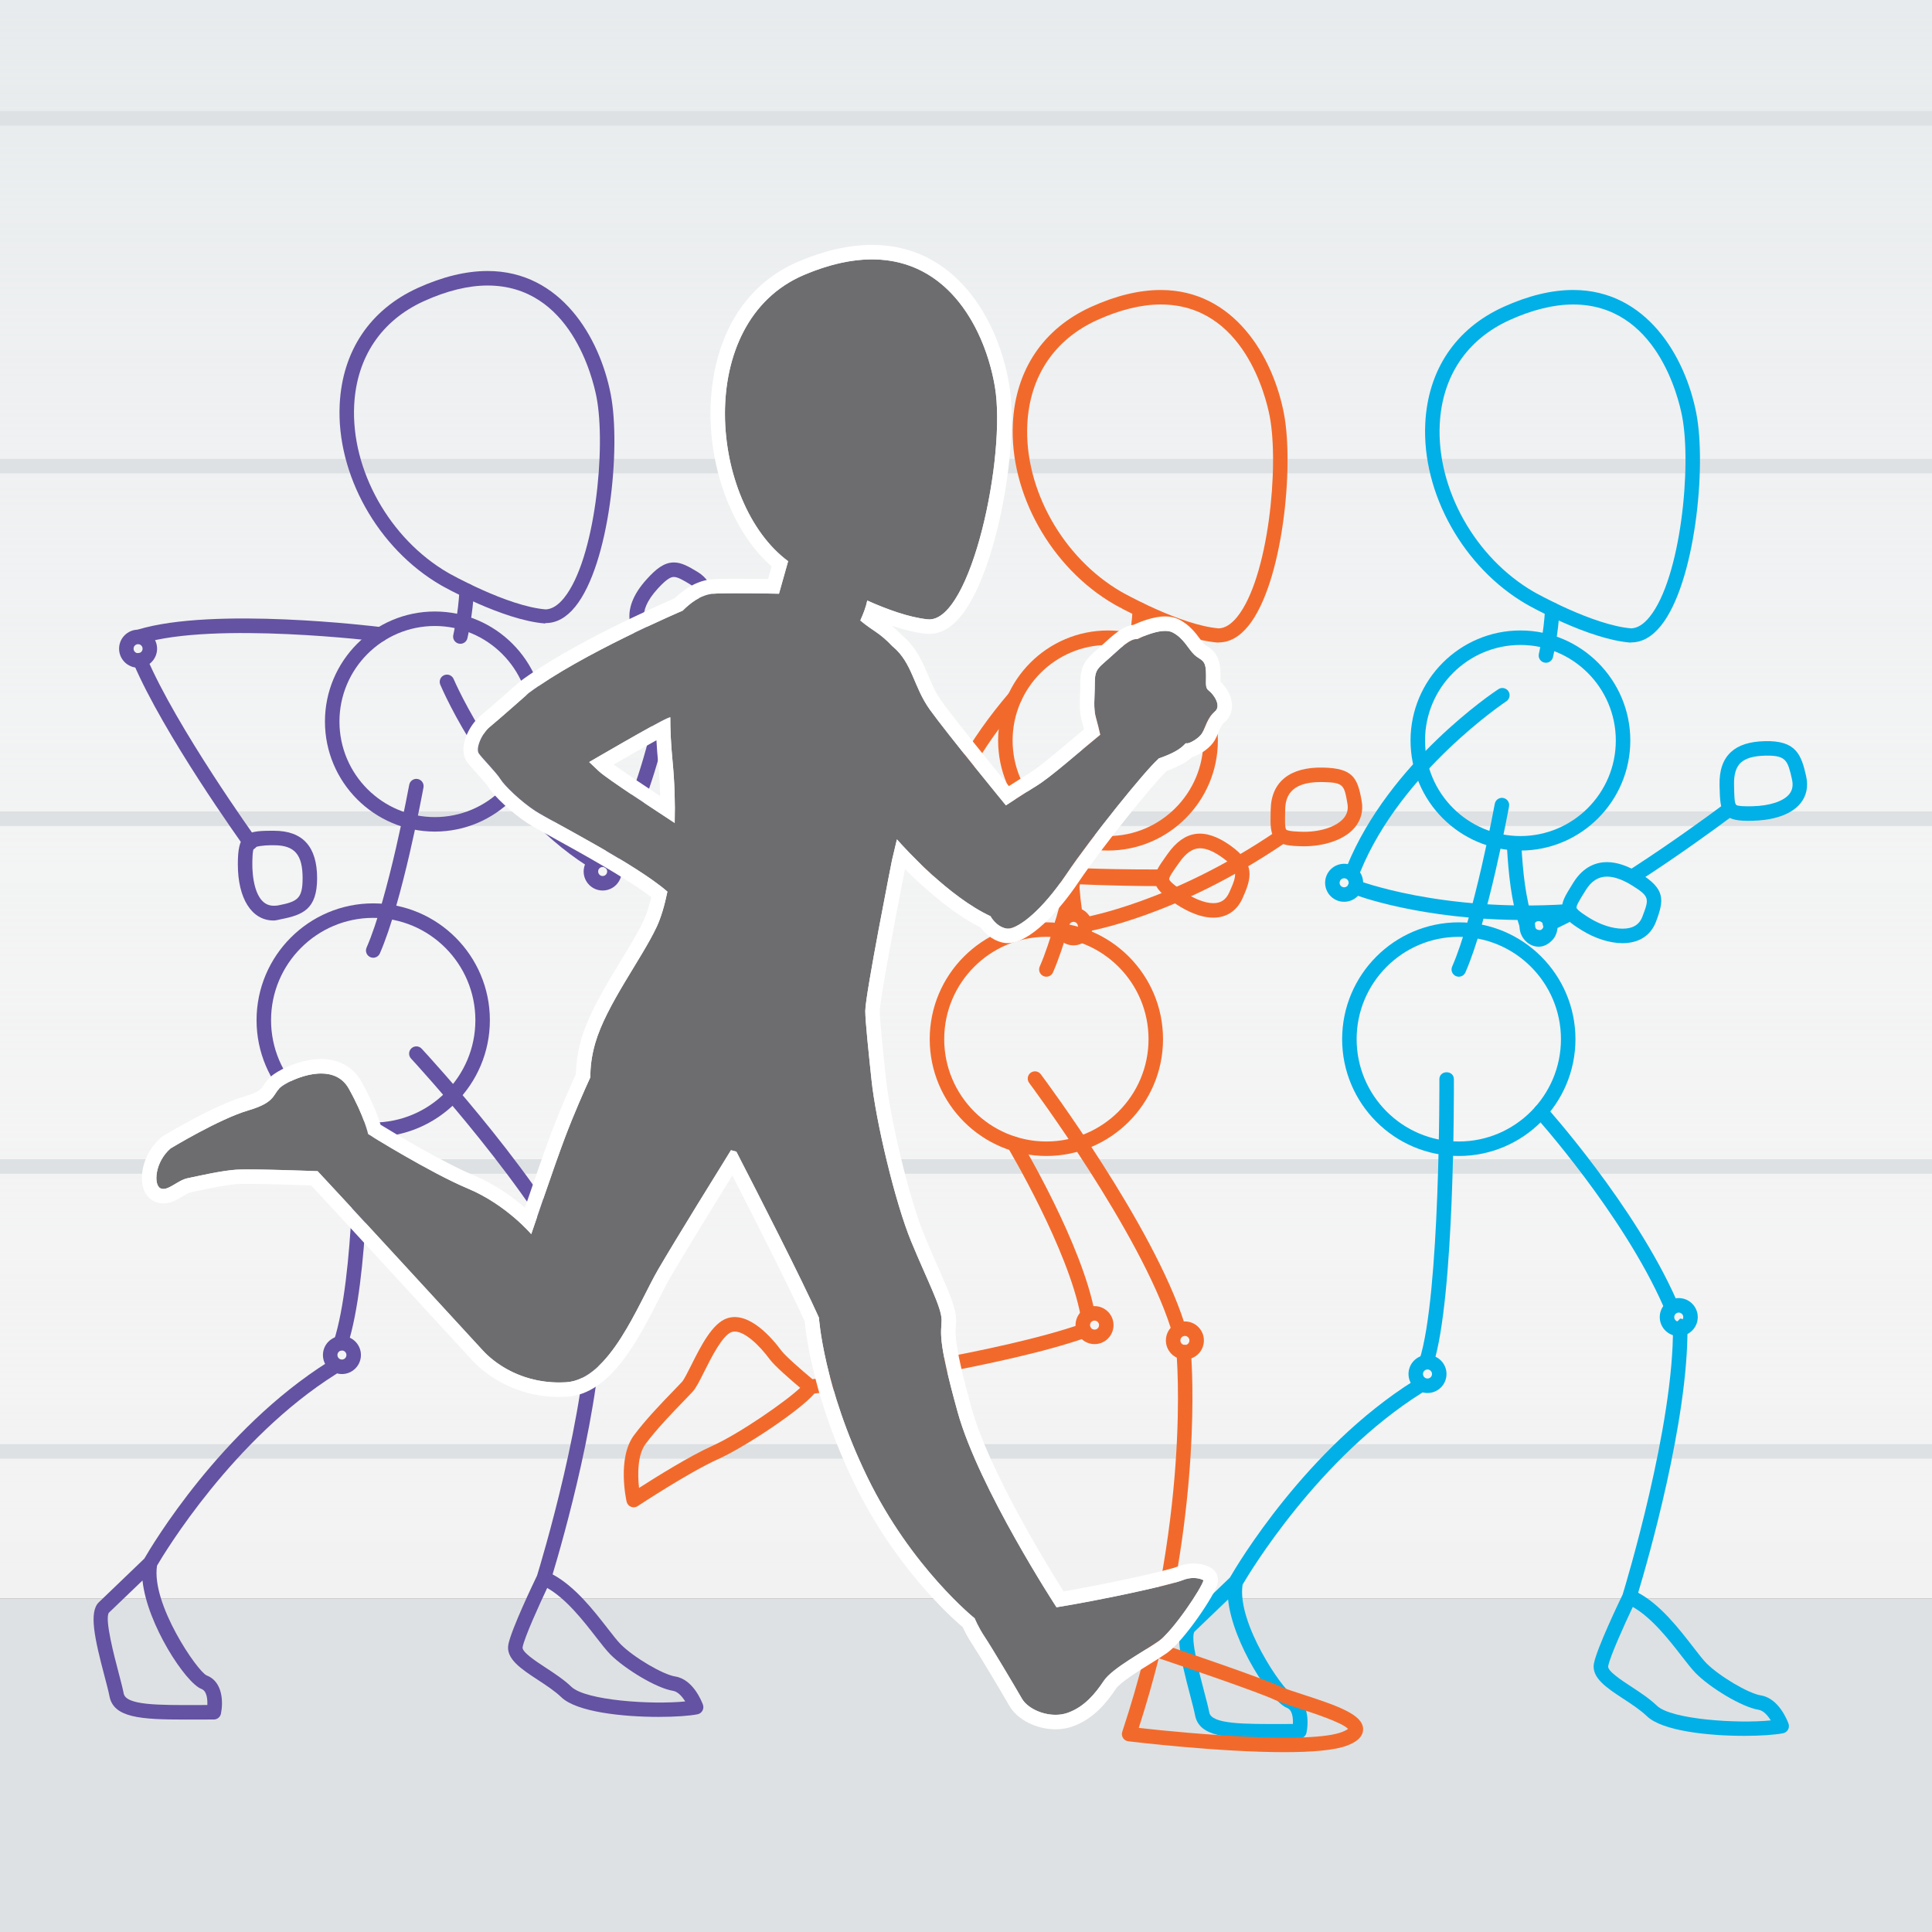 <?xml version="1.0" encoding="utf-8"?>
<!-- Generator: Adobe Illustrator 16.0.0, SVG Export Plug-In . SVG Version: 6.00 Build 0)  -->
<!DOCTYPE svg PUBLIC "-//W3C//DTD SVG 1.1//EN" "http://www.w3.org/Graphics/SVG/1.1/DTD/svg11.dtd">
<svg version="1.1" xmlns="http://www.w3.org/2000/svg" xmlns:xlink="http://www.w3.org/1999/xlink" x="0px" y="0px" width="400px"
	 height="400px" viewBox="0 0 400 400" enable-background="new 0 0 400 400" xml:space="preserve">
<rect x="0" y="0" width="400" height="400" fill="#333333" stroke="none"/>
<g id="Layer_4">
	<rect x="-2" y="331" fill="#DDE1E3" width="404" height="72"/>
	<g>
		<rect x="-2" fill="#F2F2F2" width="404" height="331"/>
		<linearGradient id="SVGID_1_" gradientUnits="userSpaceOnUse" x1="200" y1="332.522" x2="200" y2="-23.233">
			<stop  offset="0" style="stop-color:#FFFFFF;stop-opacity:0"/>
			<stop  offset="1" style="stop-color:#E5E9EB"/>
		</linearGradient>
		<rect x="-2" fill="url(#SVGID_1_)" width="404" height="331"/>
	</g>
	<g>
		<rect x="-2" y="23" fill="#DDE1E3" width="403" height="3"/>
		<rect x="-2" y="95" fill="#DDE1E3" width="403" height="3"/>
		<rect x="-2" y="168" fill="#DDE1E3" width="403" height="3"/>
		<rect x="-2" y="240" fill="#DDE1E3" width="403" height="3"/>
		<rect x="-2" y="299" fill="#DDE1E3" width="403" height="3"/>
	</g>
</g>
<g id="Layer_2">
	<g>
		<path fill="#6452A2" d="M112.956,129c-0.038,0-0.077,0.086-0.115,0.083c-8.687-0.667-21.029-7.624-21.55-7.922
			c-13.063-7.571-21.679-22.952-20.96-37.438C70.879,72.657,76.63,64.1,86.522,59.609c5.125-2.327,9.978-3.5,14.425-3.5
			c15.164,0,23.211,13.749,25.496,25.521c2.158,11.119-0.264,35.186-7.322,43.952c-1.831,2.273-3.894,3.418-6.131,3.418
			C112.979,129,112.967,129,112.956,129z M100.948,59.114c-4.017,0-8.453,1.089-13.185,3.237
			c-8.818,4.003-13.945,11.654-14.436,21.542c-0.665,13.411,7.337,27.684,19.461,34.711c0.113,0.064,12.19,6.915,20.203,7.568
			c1.29-0.057,2.566-0.858,3.795-2.384c6.461-8.024,8.719-31.25,6.713-41.584C122.75,78.348,118.147,59.114,100.948,59.114z"/>
		<path fill="#6452A2" d="M95.313,133.291c-0.113,0-0.228-0.013-0.343-0.04c-0.807-0.188-1.308-0.995-1.119-1.802
			c0.01-0.045,1.048-4.534,1.272-9.235c0.04-0.827,0.736-1.459,1.57-1.427c0.828,0.04,1.466,0.743,1.427,1.57
			c-0.238,4.985-1.303,9.583-1.348,9.776C96.611,132.824,95.995,133.291,95.313,133.291z"/>
		<path fill="#6452A2" d="M90.029,172.17c-12.544,0-22.75-10.22-22.75-22.782c0-12.563,10.206-22.783,22.75-22.783
			s22.75,10.221,22.75,22.783C112.779,161.95,102.573,172.17,90.029,172.17z M90.029,129.605c-10.89,0-19.75,8.875-19.75,19.783
			c0,10.908,8.859,19.782,19.75,19.782s19.75-8.875,19.75-19.782C109.779,138.479,100.919,129.605,90.029,129.605z"/>
		<path fill="#6452A2" d="M77.27,235.407c-13.317,0-24.151-10.85-24.151-24.187s10.834-24.187,24.151-24.187
			s24.151,10.85,24.151,24.187S90.587,235.407,77.27,235.407z M77.27,190.034c-11.663,0-21.151,9.504-21.151,21.187
			s9.488,21.187,21.151,21.187c11.663,0,21.151-9.504,21.151-21.187S88.933,190.034,77.27,190.034z"/>
		<path fill="#6452A2" d="M70.793,284.481c-2.169,0-3.933-1.767-3.933-3.938s1.764-3.937,3.933-3.937s3.933,1.766,3.933,3.937
			S72.962,284.481,70.793,284.481z M70.793,279.607c-0.515,0-0.933,0.42-0.933,0.937s0.418,0.938,0.933,0.938
			s0.933-0.421,0.933-0.938S71.308,279.607,70.793,279.607z"/>
		<path fill="#6452A2" d="M122.811,272.703c-2.169,0-3.933-1.767-3.933-3.938c0-2.17,1.764-3.936,3.933-3.936
			c2.168,0,3.933,1.766,3.933,3.936C126.744,270.937,124.979,272.703,122.811,272.703z M122.811,267.83
			c-0.515,0-0.933,0.42-0.933,0.936c0,0.517,0.418,0.938,0.933,0.938c0.514,0,0.933-0.421,0.933-0.938
			C123.744,268.25,123.325,267.83,122.811,267.83z"/>
		<path fill="#6452A2" d="M28.589,138.242c-2.169,0-3.933-1.767-3.933-3.938c0-2.17,1.764-3.936,3.933-3.936
			s3.933,1.766,3.933,3.936C32.522,136.475,30.758,138.242,28.589,138.242z M28.589,133.368c-0.515,0-0.933,0.42-0.933,0.936
			c0,0.517,0.418,0.938,0.933,0.938s0.933-0.42,0.933-0.938C29.522,133.788,29.104,133.368,28.589,133.368z"/>
		<path fill="#6452A2" d="M56.648,190.581c-4.568,0-7.405-4.597-7.405-11.629c0-6.063,1.355-6.951,6.697-6.951h0.805
			c5.994,0,8.908,3.367,8.908,9.824c0,6.421-2.956,7.598-7.466,8.486C57.66,190.414,57.143,190.581,56.648,190.581z M55.94,175
			c-1.26,0-2.986,0.229-3.312,0.53c-0.385,0.358-0.385,2.777-0.385,3.535c0,1.403,0.212,8.458,4.405,8.458
			c0.3,0,0.623-0.005,0.959-0.071c4-0.788,5.045-1.384,5.045-5.643c0-4.808-1.601-6.81-5.908-6.81H55.94z"/>
		<path fill="#6452A2" d="M138.594,137.06c-1.613,0-2.87-1.146-4.953-3.046l-0.312-0.285c-2.451-2.232-5.63-7.002,0.62-13.864
			c1.865-2.049,3.526-3.414,5.567-3.414c1.559,0,2.958,0.776,4.916,1.961c1.793,1.086,2.895,2.729,3.188,4.752
			c0.554,3.825-1.816,8.007-4.219,10.646C141.668,135.713,140.309,137.06,138.594,137.06z M139.516,119.452
			c-0.56,0-1.396,0.289-3.349,2.433c-4.628,5.082-2.683,7.928-0.818,9.627l0.313,0.286c1.276,1.163,2.481,2.262,2.931,2.262
			c0.522,0,2.078-1.708,2.589-2.269c2.402-2.639,3.796-5.933,3.468-8.197c-0.165-1.137-0.745-1.993-1.773-2.615
			C141.401,120.085,140.294,119.452,139.516,119.452z"/>
		<path fill="#6452A2" d="M124.774,184.371c-2.169,0-3.933-1.767-3.933-3.938c0-2.17,1.764-3.937,3.933-3.937
			s3.933,1.766,3.933,3.937C128.707,182.604,126.943,184.371,124.774,184.371z M124.774,179.497c-0.515,0-0.933,0.42-0.933,0.937
			c0,0.517,0.418,0.938,0.933,0.938s0.933-0.42,0.933-0.938C125.707,179.917,125.289,179.497,124.774,179.497z"/>
		<path fill="#6452A2" d="M28.974,133.291c-0.643,0-1.237-0.416-1.434-1.063c-0.242-0.792,0.205-1.631,0.997-1.873
			c15.642-4.771,49.018-0.687,50.431-0.512c0.822,0.103,1.405,0.852,1.303,1.674c-0.102,0.822-0.853,1.404-1.674,1.303
			c-0.339-0.041-34.154-4.182-49.184,0.404C29.266,133.27,29.119,133.291,28.974,133.291z"/>
		<path fill="#6452A2" d="M51.833,175.987c-0.466,0-0.926-0.216-1.219-0.624c-0.68-0.944-16.72-23.298-23.021-38.108
			c-0.324-0.763,0.031-1.644,0.793-1.968c0.764-0.324,1.644,0.031,1.968,0.793c6.168,14.501,22.53,37.301,22.694,37.53
			c0.484,0.672,0.332,1.61-0.341,2.094C52.443,175.896,52.136,175.987,51.833,175.987z"/>
		<path fill="#6452A2" d="M77.269,198.291c-0.201,0-0.406-0.041-0.602-0.127c-0.759-0.333-1.104-1.218-0.771-1.977
			c4.494-10.233,8.788-33.468,8.831-33.702c0.149-0.815,0.93-1.354,1.747-1.205c0.814,0.15,1.354,0.932,1.205,1.747
			c-0.178,0.967-4.402,23.815-9.035,34.366C78.396,197.956,77.846,198.291,77.269,198.291z"/>
		<path fill="#6452A2" d="M121.007,267.43c-0.577,0-1.126-0.334-1.374-0.896c-8.443-19.167-34.27-47.093-34.53-47.373
			c-0.564-0.606-0.529-1.556,0.078-2.119c0.607-0.564,1.557-0.529,2.12,0.078c1.075,1.157,26.432,28.579,35.077,48.205
			c0.334,0.758-0.01,1.644-0.768,1.978C121.414,267.389,121.208,267.43,121.007,267.43z"/>
		<path fill="#6452A2" d="M136.367,355.464c-7.376,0-16.942-0.991-20.151-4.072c-1.343-1.289-3.148-2.473-4.895-3.616
			c-3.425-2.243-6.66-4.362-6.063-7.343c0.63-3.154,5.204-12.709,5.939-14.234c0.648-2.105,10.634-34.913,10.412-55.113
			c-0.009-0.828,0.655-1.508,1.483-1.517c0.817-0.029,1.507,0.655,1.517,1.483c0.211,19.226-8.259,48.464-10.201,54.906
			c4.643,2.49,8.499,7.455,11.375,11.16c1.094,1.408,2.039,2.625,2.746,3.333c2.703,2.703,8.707,6.245,11.271,6.649
			c3.756,0.592,5.544,5.311,5.736,5.847c0.146,0.411,0.107,0.864-0.107,1.244c-0.214,0.379-0.583,0.646-1.011,0.731
			C142.802,355.246,139.825,355.464,136.367,355.464z M113.294,328.77c-1.703,3.602-4.672,10.137-5.095,12.251
			c-0.198,0.994,2.671,2.873,4.766,4.245c1.861,1.22,3.786,2.479,5.33,3.962c2.981,2.862,16.703,3.739,23.572,3.035
			c-0.622-1.002-1.513-2.038-2.534-2.199c-3.475-0.548-10.011-4.577-12.925-7.491c-0.84-0.84-1.839-2.126-2.995-3.614
			C120.771,335.557,117.249,331.02,113.294,328.77z"/>
		<path fill="#6452A2" d="M38.389,356.016c-9.298,0-14.881-0.363-15.729-4.85c-0.181-0.956-0.567-2.419-1.013-4.113
			c-2.028-7.7-3.3-13.307-1.175-15.325c2.001-1.9,8.338-8.002,9.41-9.034c1.496-2.594,15.804-26.726,38.101-40.748
			c0.701-0.442,1.627-0.23,2.068,0.471c0.441,0.701,0.23,1.628-0.471,2.068c-21.335,13.418-35.585,37.123-37.069,39.66
			c-1.238,7.941,8.339,21.831,10.238,22.716c3.405,1.275,3.483,5.598,2.991,7.949c-0.146,0.695-0.758,1.192-1.468,1.192
			c-1.1,0-2.162,0.004-3.184,0.007C40.155,356.013,39.255,356.016,38.389,356.016z M29.503,327.221
			c-2.348,2.26-5.627,5.41-6.966,6.683c-0.91,1.298,1.137,9.067,2.011,12.386c0.46,1.749,0.858,3.259,1.059,4.319
			c0.464,2.454,7.087,2.433,15.468,2.401c0.604-0.003,1.22-0.005,1.851-0.006c0.054-1.19-0.084-2.905-1.247-3.341
			C38.495,348.47,30.45,336.325,29.503,327.221z"/>
		<path fill="#6452A2" d="M70.552,279.576c-0.152,0-0.308-0.023-0.46-0.072c-0.788-0.254-1.222-1.099-0.968-1.888
			c4.312-13.393,4.126-43.67,4.124-43.973c-0.006-0.828,0.66-1.644,1.488-1.644c0.004,0,0.008,0,0.012,0
			c0.823,0,1.494,0.796,1.5,1.62c0.01,1.256,0.192,30.997-4.269,44.851C71.775,279.105,71.186,279.576,70.552,279.576z"/>
		<path fill="#6452A2" d="M122.339,179.497c-0.277,0-0.557-0.076-0.808-0.237c-19.712-12.625-29.949-36.498-30.375-37.508
			c-0.322-0.763,0.036-1.643,0.798-1.965c0.761-0.32,1.644,0.035,1.965,0.798c0.101,0.239,10.316,24.035,29.229,36.148
			c0.698,0.447,0.901,1.375,0.454,2.072C123.317,179.253,122.833,179.497,122.339,179.497z"/>
		<path fill="#6452A2" d="M126.066,179.876c-0.269,0-0.542-0.073-0.788-0.225c-0.704-0.436-0.922-1.36-0.486-2.064
			c0.095-0.155,9.584-15.756,12.709-41.602c0.1-0.822,0.841-1.408,1.669-1.309c0.822,0.1,1.408,0.847,1.309,1.669
			c-3.21,26.551-12.733,42.169-13.137,42.821C127.059,179.625,126.568,179.876,126.066,179.876z"/>
	</g>
</g>
<g id="Layer_2_copy_2">
	<g>
		<path fill="#00B0E7" d="M337.712,133c-0.038,0-0.076,0.049-0.115,0.046c-8.687-0.667-21.026-7.643-21.548-7.94
			c-13.063-7.571-21.68-22.961-20.961-37.447c0.549-11.066,6.3-19.628,16.192-24.119c5.124-2.327,9.978-3.502,14.425-3.502
			c15.164,0,23.212,13.749,25.496,25.521c2.158,11.119-0.264,35.221-7.322,43.987c-1.831,2.274-3.895,3.456-6.132,3.456
			C337.735,133,337.724,133,337.712,133z M325.705,63.04c-4.017,0-8.453,1.089-13.185,3.237
			c-8.819,4.004-13.946,11.654-14.437,21.542c-0.665,13.411,7.338,27.684,19.461,34.711c0.113,0.065,12.189,6.915,20.202,7.568
			c1.289-0.057,2.566-0.859,3.795-2.385c6.461-8.024,8.72-31.25,6.714-41.584C347.508,82.274,342.905,63.04,325.705,63.04z"/>
		<path fill="#00B0E7" d="M320.069,137.216c-0.112,0-0.228-0.013-0.343-0.04c-0.807-0.188-1.308-0.996-1.119-1.802
			c0.011-0.044,1.05-4.533,1.274-9.235c0.039-0.827,0.755-1.476,1.569-1.426c0.828,0.039,1.467,0.742,1.427,1.57
			c-0.238,4.985-1.304,9.583-1.349,9.775C321.367,136.75,320.751,137.216,320.069,137.216z"/>
		<path fill="#00B0E7" d="M314.786,176.097c-12.544,0-22.749-10.22-22.749-22.782c0-12.563,10.205-22.784,22.749-22.784
			c12.545,0,22.751,10.221,22.751,22.784C337.537,165.876,327.331,176.097,314.786,176.097z M314.786,133.531
			c-10.89,0-19.749,8.875-19.749,19.784c0,10.908,8.859,19.782,19.749,19.782c10.891,0,19.751-8.875,19.751-19.782
			C334.537,142.406,325.677,133.531,314.786,133.531z"/>
		<path fill="#00B0E7" d="M302.027,239.333c-13.317,0-24.151-10.85-24.151-24.187s10.834-24.187,24.151-24.187
			s24.151,10.85,24.151,24.187S315.345,239.333,302.027,239.333z M302.027,193.959c-11.663,0-21.151,9.504-21.151,21.187
			s9.488,21.187,21.151,21.187s21.151-9.504,21.151-21.187S313.69,193.959,302.027,193.959z"/>
		<path fill="#00B0E7" d="M295.55,288.407c-2.169,0-3.934-1.767-3.934-3.938s1.765-3.937,3.934-3.937s3.934,1.766,3.934,3.937
			S297.719,288.407,295.55,288.407z M295.55,283.533c-0.515,0-0.934,0.42-0.934,0.937s0.419,0.938,0.934,0.938
			s0.934-0.421,0.934-0.938S296.064,283.533,295.55,283.533z"/>
		<path fill="#00B0E7" d="M347.568,276.629c-2.169,0-3.934-1.766-3.934-3.937s1.765-3.937,3.934-3.937s3.934,1.766,3.934,3.937
			S349.737,276.629,347.568,276.629z M347.568,271.756c-0.515,0-0.934,0.42-0.934,0.937s0.419,0.937,0.934,0.937
			s0.934-0.42,0.934-0.937S348.083,271.756,347.568,271.756z"/>
		<g>
			<path fill="#00B0E7" d="M318.543,196c-2.12,0-3.885-1.936-3.935-4.054c-0.025-1.049,0.36-2.007,1.087-2.769
				c0.726-0.76,1.704-1.178,2.755-1.178c0.001,0,0.002,0,0.002,0c2.214,0,3.978,1.576,4.028,3.692
				c0.024,1.051-0.361,2.189-1.088,2.95c-0.726,0.76-1.704,1.358-2.755,1.358C318.626,196,318.555,196,318.543,196z
				 M318.546,190.707c-0.274,0.006-0.508,0.109-0.681,0.29c-0.172,0.18-0.035,0.416-0.028,0.665
				c0.012,0.504,0.163,0.912,1.163,0.912v1.5l-0.205-1.5c0.25-0.006,0.37-0.109,0.543-0.29c0.172-0.18,0.207-0.417,0.199-0.665
				C319.525,191.115,319.05,190.707,318.546,190.707z"/>
			<path fill="#00B0E7" d="M361.827,169.94c-5.425,0-5.688-2.001-5.801-6.933l-0.011-0.422c-0.074-3.107,0.706-5.365,2.384-6.903
				c1.556-1.427,3.845-2.157,6.998-2.231c6.438-0.167,7.546,2.752,8.547,7.266c0.464,2.094,0.084,3.998-1.099,5.508
				c-2.406,3.071-7.255,3.637-9.931,3.701C362.524,169.935,362.163,169.94,361.827,169.94z M365.903,156.444
				c-0.141,0-0.286,0.002-0.435,0.005c-2.396,0.057-4.045,0.529-5.042,1.443c-1.002,0.918-1.464,2.43-1.411,4.621l0.01,0.424
				c0.04,1.732,0.074,3.229,0.363,3.652c0.109,0.16,0.621,0.35,2.438,0.35c0.314,0,0.652-0.005,1.017-0.014
				c3.6-0.086,6.456-1.04,7.641-2.552c0.628-0.802,0.802-1.786,0.53-3.008C370.149,157.465,369.764,156.444,365.903,156.444z"/>
			<path fill="#00B0E7" d="M316.021,192.816c-0.63,0-1.217-0.4-1.425-1.031c-1.744-5.293-2.277-10.995-2.594-16.368
				c-0.049-0.827,0.582-1.537,1.409-1.586c0.824-0.035,1.536,0.583,1.585,1.409c0.305,5.17,0.813,10.639,2.449,15.606
				c0.259,0.787-0.169,1.635-0.955,1.894C316.334,192.792,316.176,192.816,316.021,192.816z"/>
			<path fill="#00B0E7" d="M320.898,192.7c-0.57,0-1.116-0.327-1.367-0.881c-0.342-0.754-0.008-1.643,0.746-1.985
				c14.351-6.512,36.755-23.411,36.979-23.581c0.661-0.5,1.602-0.371,2.102,0.292c0.5,0.661,0.369,1.601-0.291,2.101
				c-0.928,0.702-22.894,17.27-37.55,23.92C321.316,192.656,321.105,192.7,320.898,192.7z"/>
		</g>
		<path fill="#00B0E7" d="M302.026,202.216c-0.201,0-0.406-0.04-0.602-0.127c-0.759-0.333-1.104-1.217-0.771-1.976
			c4.491-10.23,8.786-33.468,8.829-33.702c0.149-0.815,0.937-1.355,1.746-1.205c0.815,0.15,1.354,0.932,1.205,1.746
			c-0.178,0.968-4.401,23.815-9.034,34.366C303.154,201.881,302.604,202.216,302.026,202.216z"/>
		<path fill="#00B0E7" d="M345.765,271.355c-0.577,0-1.126-0.334-1.374-0.896c-8.442-19.166-26.323-39.095-26.503-39.294
			c-0.556-0.615-0.507-1.563,0.108-2.118c0.614-0.555,1.563-0.508,2.118,0.108c0.183,0.202,18.382,20.48,27.022,40.095
			c0.334,0.758-0.01,1.644-0.769,1.978C346.172,271.314,345.967,271.355,345.765,271.355z"/>
		<path fill="#00B0E7" d="M361.131,359.39c-7.378,0-16.949-0.991-20.158-4.072c-1.343-1.289-3.148-2.473-4.895-3.616
			c-3.425-2.243-6.659-4.362-6.063-7.344c0.629-3.153,5.202-12.708,5.938-14.233c0.647-2.105,10.634-35.16,10.412-55.36
			c-0.009-0.828,0.655-0.764,1.483-1.764c0.006,0,0.012,0,0.017,0c0.821,0,1.491,0.908,1.5,1.73
			c0.211,19.226-8.26,48.588-10.202,55.029c4.643,2.49,8.497,7.517,11.374,11.221c1.095,1.409,2.04,2.657,2.748,3.365
			c2.702,2.703,8.706,6.261,11.271,6.665c3.756,0.592,5.544,5.319,5.735,5.855c0.147,0.411,0.108,0.868-0.106,1.248
			c-0.215,0.379-0.584,0.648-1.012,0.733C367.56,359.17,364.586,359.39,361.131,359.39z M338.051,332.695
			c-1.703,3.602-4.672,10.136-5.094,12.251c-0.199,0.994,2.67,2.873,4.765,4.245c1.861,1.22,3.785,2.479,5.329,3.962
			c2.98,2.86,16.702,3.736,23.572,3.036c-0.622-1.003-1.513-2.039-2.533-2.2c-3.476-0.548-10.012-4.577-12.925-7.491
			c-0.841-0.841-1.84-2.127-2.996-3.616C345.527,339.481,342.005,334.945,338.051,332.695z"/>
		<path fill="#00B0E7" d="M263.146,359.941c-9.298,0-14.88-0.363-15.729-4.85c-0.182-0.956-0.566-2.42-1.013-4.114
			c-2.028-7.699-3.3-13.306-1.176-15.323c2.001-1.9,8.339-8.003,9.41-9.035c1.495-2.594,15.803-26.726,38.1-40.748
			c0.699-0.44,1.627-0.23,2.068,0.471s0.23,1.628-0.471,2.068c-21.316,13.406-35.583,37.122-37.069,39.66
			c-1.238,7.941,8.339,21.831,10.237,22.716c3.405,1.275,3.483,5.598,2.99,7.949c-0.146,0.694-0.758,1.192-1.468,1.192
			c-1.1,0-2.162,0.004-3.184,0.007C264.912,359.938,264.013,359.941,263.146,359.941z M254.261,331.146
			c-2.348,2.26-5.627,5.411-6.966,6.684c-0.91,1.298,1.136,9.066,2.01,12.383c0.461,1.75,0.859,3.261,1.06,4.321
			c0.465,2.453,7.094,2.429,15.468,2.401c0.604-0.003,1.221-0.005,1.851-0.006c0.054-1.19-0.084-2.905-1.246-3.341
			C263.252,352.396,255.208,340.251,254.261,331.146z"/>
		<path fill="#00B0E7" d="M295.31,283.502c-0.152,0-0.307-0.023-0.46-0.072c-0.788-0.254-1.222-1.099-0.968-1.888
			c4.314-13.399,4.13-57.684,4.128-58.131c-0.004-0.828,0.664-1.411,1.492-1.411c0.003,0,0.005,0,0.008,0
			c0.825,0,1.496,0.569,1.5,1.396c0.01,1.844,0.188,45.263-4.272,59.114C296.532,283.146,295.943,283.502,295.31,283.502z"/>
		<g>
			<g>
				<path fill="#F2F2F2" d="M338.726,182.067c4.564,2.836,4.247,4.205,2.721,8.24c-1.898,5.015-8.57,3.876-13.135,1.039
					c-4.562-2.834-4.098-3.297-1.268-7.854C329.875,178.938,334.164,179.232,338.726,182.067z"/>
				<path fill="#00B0E7" d="M335.926,195.271c-2.631,0-5.695-0.966-8.406-2.651c-2.231-1.387-3.831-2.503-4.088-4.254
					c-0.226-1.544,0.655-2.96,2.114-5.306l0.224-0.359c2.163-3.479,4.965-4.208,6.935-4.208c2.064,0,4.357,0.774,6.813,2.301
					c5.252,3.263,5.067,5.457,3.332,10.045C341.767,193.697,339.309,195.271,335.926,195.271z M332.704,181.493
					c-1.783,0-3.219,0.913-4.387,2.792l-0.224,0.361c-0.905,1.455-1.761,2.829-1.693,3.286c0.074,0.507,2.053,1.736,2.703,2.141
					c2.216,1.377,4.766,2.199,6.822,2.199c2.136,0,3.482-0.816,4.117-2.495c1.392-3.677,1.57-4.149-2.109-6.435
					C335.96,182.115,334.2,181.493,332.704,181.493z"/>
			</g>
			<path fill="#00B0E7" d="M278.284,186.705c-1.896,0-3.523-1.354-3.867-3.22c-0.394-2.131,1.022-4.188,3.156-4.583
				c2.185-0.402,4.197,1.055,4.587,3.153c0.191,1.035-0.032,2.081-0.629,2.946s-1.495,1.447-2.529,1.638
				C278.762,186.683,278.521,186.705,278.284,186.705z M278.292,181.836c-0.057,0-0.115,0.005-0.173,0.016
				c-0.508,0.094-0.845,0.583-0.752,1.089c0.093,0.5,0.575,0.842,1.091,0.748c0.247-0.045,0.461-0.184,0.604-0.39
				c0.142-0.205,0.194-0.453,0.149-0.698C279.129,182.158,278.742,181.836,278.292,181.836z"/>
			<path fill="#00B0E7" d="M280.242,181.435c-0.188,0-0.38-0.036-0.565-0.111c-0.767-0.313-1.136-1.188-0.822-1.956
				c8.836-21.675,30.452-36.078,31.368-36.68c0.694-0.457,1.623-0.263,2.077,0.428c0.455,0.692,0.264,1.622-0.428,2.078
				c-0.217,0.143-21.762,14.51-30.24,35.307C281.396,181.083,280.834,181.435,280.242,181.435z"/>
			<path fill="#00B0E7" d="M315.837,190.48c-21.683,0-35.201-5.167-35.835-5.415c-0.771-0.301-1.153-1.17-0.853-1.942
				c0.301-0.771,1.168-1.155,1.942-0.853c0.17,0.065,17.23,6.565,43.217,4.944c0.847-0.043,1.539,0.577,1.591,1.404
				s-0.577,1.539-1.403,1.59C321.485,190.396,318.594,190.48,315.837,190.48z"/>
		</g>
	</g>
</g>
<g id="Layer_2_copy">
	<g>
		<path display="none" fill="#E5E9EB" d="M280.11,360.457l-38.577-14.086l-5.555,18.238c0,0,42.855,1.02,45.87-0.387
			C283.222,363.582,284.648,362.97,280.11,360.457z"/>
		<path fill="#F26A2B" d="M252.324,133c-0.038,0-0.076,0.049-0.115,0.046c-8.687-0.667-21.027-7.643-21.549-7.94
			c-13.063-7.571-21.679-22.961-20.96-37.447c0.549-11.066,6.3-19.628,16.192-24.119c5.124-2.327,9.978-3.502,14.425-3.502
			c15.164,0,23.211,13.749,25.495,25.521c2.158,11.118-0.263,35.22-7.322,43.987c-1.83,2.273-3.894,3.456-6.131,3.456
			C252.348,133,252.336,133,252.324,133z M240.317,63.04c-4.017,0-8.453,1.089-13.185,3.237
			c-8.819,4.004-13.946,11.654-14.437,21.542c-0.665,13.411,7.337,27.684,19.46,34.711c0.113,0.064,12.19,6.915,20.203,7.568
			c1.289-0.057,2.565-0.859,3.795-2.385c6.461-8.025,8.72-31.25,6.713-41.583C262.119,82.274,257.517,63.04,240.317,63.04z"/>
		<path fill="#F26A2B" d="M234.682,137.216c-0.112,0-0.228-0.013-0.343-0.04c-0.807-0.188-1.308-0.996-1.119-1.802
			c0.011-0.044,1.05-4.533,1.273-9.235c0.039-0.827,0.712-1.46,1.569-1.427c0.827,0.04,1.467,0.742,1.427,1.57
			c-0.237,4.985-1.303,9.583-1.348,9.776C235.979,136.75,235.363,137.216,234.682,137.216z"/>
		<path fill="#F26A2B" d="M229.398,176.097c-12.544,0-22.749-10.22-22.749-22.782c0-12.563,10.205-22.784,22.749-22.784
			s22.75,10.221,22.75,22.784C252.148,165.876,241.942,176.097,229.398,176.097z M229.398,133.531
			c-10.89,0-19.749,8.875-19.749,19.784c0,10.908,8.859,19.782,19.749,19.782c10.891,0,19.75-8.875,19.75-19.782
			C249.148,142.406,240.289,133.531,229.398,133.531z"/>
		<path fill="#F26A2B" d="M216.64,239.333c-13.317,0-24.151-10.85-24.151-24.187s10.834-24.187,24.151-24.187
			s24.151,10.85,24.151,24.187S229.957,239.333,216.64,239.333z M216.64,193.959c-11.663,0-21.151,9.504-21.151,21.187
			s9.488,21.187,21.151,21.187s21.151-9.504,21.151-21.187S228.303,193.959,216.64,193.959z"/>
		<path fill="#F26A2B" d="M226.616,278.287c-1.454,0-2.784-0.797-3.473-2.079c-1.023-1.914-0.303-4.304,1.607-5.328
			c0.57-0.306,1.212-0.467,1.855-0.467c1.455,0,2.785,0.797,3.473,2.08c1.024,1.914,0.303,4.304-1.608,5.327
			C227.901,278.126,227.26,278.287,226.616,278.287z M226.606,273.413c-0.153,0-0.301,0.037-0.438,0.111
			c-0.453,0.243-0.624,0.812-0.381,1.267c0.235,0.439,0.813,0.627,1.266,0.385c0.454-0.243,0.624-0.812,0.381-1.267
			C227.271,273.604,226.953,273.413,226.606,273.413z"/>
		<path fill="#F26A2B" d="M245.323,281.462c-0.14,0-0.28-0.007-0.422-0.022c-1.043-0.11-1.982-0.622-2.643-1.441
			c-0.659-0.817-0.961-1.844-0.85-2.89c0.229-2.146,2.145-3.734,4.328-3.497c1.044,0.11,1.982,0.622,2.643,1.439
			c0.661,0.818,0.963,1.846,0.851,2.893C249.019,279.948,247.339,281.462,245.323,281.462z M245.317,276.589
			c-0.477,0-0.875,0.36-0.926,0.838c-0.026,0.249,0.046,0.494,0.203,0.688c0.156,0.194,0.378,0.315,0.625,0.342
			c0.559,0.059,0.974-0.321,1.028-0.832c0.026-0.251-0.045-0.495-0.202-0.689c-0.156-0.194-0.379-0.315-0.626-0.342
			C245.385,276.591,245.351,276.589,245.317,276.589z"/>
		<g>
			<path fill="#F26A2B" d="M194.353,181.582c-0.82,0-1.608-0.252-2.279-0.728c-1.77-1.257-2.188-3.718-0.933-5.486
				c0.736-1.037,1.935-1.655,3.208-1.655c0.82,0,1.607,0.251,2.278,0.727c0.857,0.608,1.427,1.514,1.604,2.55
				c0.177,1.037-0.062,2.08-0.67,2.937C196.826,180.962,195.626,181.582,194.353,181.582z M194.349,176.712
				c-0.307,0-0.585,0.143-0.762,0.392c-0.298,0.42-0.198,1.005,0.223,1.304c0.203,0.144,0.407,0.174,0.542,0.174
				c0.308,0,0.585-0.143,0.762-0.392c0.145-0.204,0.201-0.451,0.159-0.697c-0.042-0.246-0.178-0.462-0.382-0.607
				C194.688,176.742,194.484,176.712,194.349,176.712z"/>
			<path fill="#F26A2B" d="M251.207,189.991c-3.293,0-6.619-2.013-8.309-3.212c-2.144-1.521-3.672-2.735-3.82-4.498
				c-0.131-1.555,0.836-2.915,2.437-5.167l0.243-0.343c3.466-4.881,7.613-5.522,12.983-1.711c5.237,3.717,4.392,6.743,2.504,10.935
				C256.085,188.571,253.941,189.991,251.207,189.991z M248.476,175.629c-0.956,0-2.439,0.298-4.271,2.878l-0.245,0.345
				c-0.993,1.397-1.931,2.716-1.893,3.177c0.044,0.511,1.943,1.86,2.567,2.303c2.38,1.689,4.775,2.659,6.572,2.659
				c1.569,0,2.618-0.708,3.302-2.228c1.675-3.718,1.969-4.792-1.504-7.257C251.225,176.244,249.743,175.629,248.476,175.629z"/>
			<path fill="#F26A2B" d="M192.523,177.377c-0.158,0-0.318-0.025-0.477-0.078c-0.785-0.263-1.209-1.113-0.946-1.899
				c4.329-12.927,9.509-22.201,17.879-32.01c0.536-0.629,1.485-0.705,2.114-0.167c0.63,0.538,0.705,1.484,0.167,2.115
				c-8.207,9.62-13.063,18.315-17.315,31.016C193.735,176.981,193.15,177.377,192.523,177.377z"/>
			<path fill="#F26A2B" d="M239.579,183.454c-5.247,0-29.157-0.177-43.398-3.288c-0.809-0.177-1.322-0.976-1.145-1.786
				c0.177-0.809,0.975-1.546,1.786-1.371c15.401,3.364,43.449,2.99,43.739,2.99c0.003,0,0.007,0,0.01,0
				c0.824,0,1.494,0.891,1.5,1.716c0.006,0.828-0.662,1.618-1.49,1.623C240.471,183.339,240.126,183.454,239.579,183.454z"/>
		</g>
		<path fill="#F26A2B" d="M216.639,202.216c-0.201,0-0.405-0.04-0.602-0.127c-0.759-0.333-1.104-1.217-0.771-1.976
			c4.491-10.233,8.786-33.468,8.829-33.702c0.149-0.815,0.937-1.355,1.746-1.205c0.815,0.15,1.354,0.932,1.205,1.747
			c-0.178,0.967-4.402,23.815-9.034,34.365C217.767,201.881,217.216,202.216,216.639,202.216z"/>
		<path fill="#F26A2B" d="M243.826,276.014c-0.636,0-1.226-0.406-1.429-1.044c-6.365-19.954-29.091-50.459-29.319-50.765
			c-0.496-0.663-0.36-1.604,0.303-2.1c0.663-0.494,1.603-0.36,2.1,0.303c0.946,1.265,23.258,31.218,29.774,51.649
			c0.252,0.789-0.184,1.634-0.973,1.885C244.131,275.991,243.977,276.014,243.826,276.014z"/>
		<path fill="#F26A2B" d="M225.232,273.788c-0.711,0-1.342-0.507-1.474-1.231c-2.519-13.816-14.974-34.751-15.099-34.961
			c-0.426-0.711-0.193-1.632,0.518-2.057c0.71-0.425,1.631-0.194,2.057,0.518c0.524,0.875,12.86,21.615,15.476,35.963
			c0.148,0.814-0.392,1.596-1.207,1.744C225.412,273.78,225.322,273.788,225.232,273.788z"/>
		<g>
			<path fill="#F26A2B" d="M270.048,175.21l-0.408-0.004c-2.505-0.055-4.366-0.186-5.508-1.38c-1.162-1.215-1.122-2.959-1.056-5.849
				l0.009-0.418c0.124-5.712,4.021-8.802,10.859-8.641c6.181,0.135,7.139,2.116,7.981,6.949c0.354,2.037-0.142,3.926-1.436,5.464
				C278.085,174.191,273.52,175.21,270.048,175.21z M273.457,161.912c-6.497,0-7.319,3.26-7.372,5.712l-0.01,0.421
				c-0.04,1.744-0.078,3.39,0.225,3.707c0.371,0.388,2.576,0.437,3.406,0.455l0.342,0.003c3.514,0,6.711-1.103,8.146-2.81
				c0.726-0.863,0.979-1.851,0.776-3.019c-0.676-3.873-0.763-4.371-5.092-4.465L273.457,161.912z"/>
			<path fill="#F26A2B" d="M222.249,195.728c-1.139,0-2.219-0.492-2.965-1.349c-0.689-0.792-1.03-1.805-0.957-2.854
				c0.072-1.049,0.549-2.007,1.342-2.698c0.718-0.625,1.636-0.969,2.586-0.969c1.139,0,2.22,0.492,2.966,1.349
				c1.425,1.636,1.252,4.125-0.384,5.551C224.119,195.383,223.2,195.728,222.249,195.728z M222.255,190.857
				c-0.159,0-0.396,0.04-0.615,0.231c-0.189,0.165-0.303,0.393-0.32,0.643c-0.017,0.249,0.063,0.49,0.228,0.678
				c0.241,0.278,0.544,0.319,0.702,0.319c0.16,0,0.397-0.04,0.617-0.231c0.389-0.339,0.431-0.931,0.093-1.319
				C222.717,190.899,222.414,190.857,222.255,190.857z"/>
			<path fill="#F26A2B" d="M222.488,189.857c-0.731,0-1.371-0.535-1.481-1.28c-3.43-23.155,7.842-46.556,8.323-47.541
				c0.362-0.744,1.262-1.052,2.006-0.689c0.744,0.364,1.053,1.262,0.689,2.006c-0.113,0.233-11.342,23.568-8.052,45.785
				c0.122,0.819-0.444,1.582-1.264,1.704C222.636,189.852,222.562,189.857,222.488,189.857z"/>
			<path fill="#F26A2B" d="M224.652,192.916c-0.722,0-1.357-0.522-1.478-1.257c-0.135-0.817,0.419-1.589,1.236-1.723
				c0.18-0.03,18.175-3.125,39.713-17.749c0.683-0.465,1.618-0.288,2.084,0.398c0.465,0.686,0.287,1.618-0.398,2.084
				c-22.126,15.023-40.156,18.103-40.913,18.227C224.814,192.909,224.733,192.916,224.652,192.916z"/>
		</g>
		<path fill="#F26A2B" d="M131.197,312.073c-0.189,0-0.378-0.035-0.559-0.108c-0.458-0.184-0.795-0.58-0.904-1.061
			c-0.083-0.365-1.987-9.009,1.508-13.727c2.429-3.28,5.917-6.88,8.225-9.263c0.714-0.737,1.312-1.353,1.72-1.799
			c0.43-0.469,1.207-2.021,1.958-3.522c1.932-3.861,4.337-8.667,7.438-9.67c4.55-1.473,9.353,4.216,11.204,6.731
			c0.771,1.047,4.156,4.005,6.43,5.898c5.106-0.71,38.94-5.557,55.75-11.47c0.785-0.273,1.639,0.137,1.913,0.917
			c0.274,0.782-0.136,1.638-0.917,1.913c-17.326,6.095-51.124,10.895-56.359,11.615c-2.791,3.339-14.183,10.987-19.913,13.566
			c-6.071,2.73-16.562,9.659-16.667,9.729C131.775,311.989,131.487,312.073,131.197,312.073z M152.126,275.685
			c-0.217,0-0.424,0.03-0.619,0.093c-1.906,0.617-4.268,5.338-5.68,8.159c-0.958,1.915-1.716,3.429-2.429,4.207
			c-0.422,0.461-1.039,1.098-1.777,1.859c-2.253,2.325-5.658,5.84-7.97,8.96c-1.676,2.263-1.659,6.329-1.344,9.099
			c3.382-2.173,10.42-6.573,15.153-8.702c5.679-2.556,15.338-9.283,18.205-12.029c-1.852-1.561-5.286-4.526-6.294-5.896
			C157.174,278.449,154.201,275.685,152.126,275.685z"/>
		<path fill="#F26A2B" d="M265.906,362.767c-13.488,0-31.261-2.128-32.312-2.255c-0.446-0.055-0.845-0.306-1.086-0.686
			s-0.299-0.848-0.157-1.275c14.425-43.581,11.251-78.112,11.217-78.456c-0.081-0.824,0.522-1.559,1.347-1.64
			c0.82-0.088,1.559,0.522,1.64,1.347c0.029,0.298,2.373,25.792-5.931,60.596c4.796,1.62,21.158,7.186,24.59,8.832
			c0.841,0.404,2.644,0.986,4.552,1.604c7.457,2.412,12.353,4.209,12.451,7.097c0.071,2.12-2.381,3.101-3.187,3.423
			C276.424,362.396,271.537,362.767,265.906,362.767z M235.771,357.746c11.094,1.256,35.764,3.371,42.146,0.821
			c0.65-0.261,1-0.477,1.18-0.613c-1.187-1.334-7.483-3.37-10.254-4.267c-2.095-0.677-3.903-1.262-4.927-1.753
			c-3.187-1.529-18.989-6.913-24.01-8.612C238.73,347.986,237.36,352.809,235.771,357.746z"/>
	</g>
</g>
<g id="Layer_3">
	<g>
		<path fill="#6D6D70" d="M250.321,143.032c-0.943-0.708-0.53-1.534-0.648-4.071s-1.18-2.241-2.418-3.421
			c-1.238-1.18-2.183-3.421-4.484-4.601c-2.301-1.18-7.257,1.365-7.257,1.365s1.063-0.067,0.237-0.008s-1.474-0.295-4.896,2.89
			s-4.188,3.068-4.188,6.253c0,3.185-0.354,5.073,0.236,7.138c0.353,1.232,0.681,2.602,0.89,3.551
			c-0.021,0.017-0.043,0.03-0.064,0.047c-4.777,3.893-10.087,8.657-13.213,10.581c-3.127,1.924-6.252,3.986-6.252,3.986
			s-12.328-15.042-15.75-19.82c-3.422-4.778-3.568-9.632-7.685-13.074c-0.028-0.023-0.055-0.039-0.083-0.061
			c-1.077-1.156-2.249-2.187-3.511-3.029c-1.787-1.191-2.598-1.858-3.114-2.299c0.635-1.418,1.172-2.806,1.436-4.123
			c4.008,1.798,8.636,3.494,12.499,3.887c8.932,0.908,16.35-33.76,13.928-48.142c-2.423-14.382-13.474-34.214-39.513-23.163
			c-23.047,9.782-19.525,47.312-3.295,59.271l-1.894,6.731c0,0-10.957-0.219-13.587,0c-2.63,0.219-4.821,1.972-6.355,3.506
			c0,0-20.917,8.92-31.871,17.057c0,0-6.363,5.633-8.032,6.989c-1.669,1.356-3.025,4.485-2.295,5.529
			c0.73,1.043,3.641,3.958,4.475,5.313c0.834,1.356,4.188,4.601,7.208,6.578c3.024,1.979,20.758,10.953,27.33,16.69
			c0.01,0.008,0.018,0.013,0.027,0.021c-0.594,2.902-1.339,5.401-2.218,7.28c-3.099,6.624-10.432,16.169-12.726,24.097
			c-0.784,2.706-1.025,5.086-1.013,7.061c-1.235,2.697-3.374,7.517-5.253,12.482c-2.185,5.776-6.983,19.99-6.983,19.99
			s-5.19-6.118-13.104-9.431s-20.672-11.287-20.672-11.287s-0.736-3.558-3.987-9.385c-3.251-5.828-11.655-2.086-13.802-0.553
			c-2.147,1.534-0.92,3.251-6.993,5.03S35.3,237.78,35.3,237.78c-3.234,2.817-3.546,7.511-2.086,8.24
			c1.46,0.729,3.547-1.669,5.633-2.085c2.086-0.417,6.884-1.565,10.118-1.773s16.794,0.313,16.794,0.313
			c2.399,2.503,31.92,34.632,34.215,37.136c2.295,2.503,8.137,7.093,17.212,6.571s15.021-16.378,19.089-23.366
			c3.573-6.138,12.858-21.125,15.064-24.682c0.37,0.107,0.74,0.207,1.112,0.292c4.573,8.882,13.535,26.427,17.098,34.374
			c0,0,0.907,14.252,10.017,33.005c9.11,18.752,22.236,29.254,22.236,29.254s0.669,1.733,2.068,3.833
			c1.399,2.099,6.297,10.319,7.696,12.769s5.947,4.197,9.445,2.974c3.498-1.225,5.772-4.022,7.522-6.646
			c1.749-2.624,8.396-6.123,11.369-8.222c2.973-2.099,8.92-11.019,9.271-12.594c0,0-1.749-1.049-4.373,0
			c-2.624,1.05-17.316,4.199-26.063,5.598c0,0-16.092-24.664-20.465-40.406c-4.373-15.741-3.323-16.442-3.323-19.065
			s-2.974-8.221-6.298-16.268c-3.323-8.045-7.353-24.996-8.232-33.599c-0.524-4.988-1.273-11.958-1.273-14.128
			c0-3.339,5.529-31.211,5.529-31.211s0.416-1.688,1.022-4.311c1.787,2.023,10.768,11.895,19.378,15.909
			c0,0,1.063,2.064,3.186,2.537s7.256-3.421,12.506-11.208c5.249-7.787,16.279-21.413,18.935-23.772
			c0.077-0.069,0.143-0.143,0.199-0.218c5.387-1.85,5.313-3.311,5.759-3.144c0.471,0.177,2.595-1.002,3.244-2.124
			c0.648-1.121,1.121-3.244,2.596-4.424C252.976,146.158,251.266,143.74,250.321,143.032z M123.969,159.652
			c-1.982-1.877-1.982-1.877-1.982-1.877s13.561-7.928,16.168-9.075c0.128-0.057,0.353-0.12,0.625-0.186
			c-0.01,2.398,0.108,5.395,0.474,9.156c0.414,4.259,0.545,8.586,0.435,12.722C136.235,168.096,125.66,161.255,123.969,159.652z"/>
		<path fill="#FFFFFF" d="M180.542,53.702c16.102,0.001,23.511,14.92,25.442,26.379c2.391,14.197-4.807,48.16-13.583,48.16
			c-0.115,0-0.229-0.006-0.345-0.018c-3.863-0.393-8.491-2.089-12.499-3.887c-0.264,1.317-0.801,2.704-1.436,4.123
			c0.517,0.441,1.328,1.108,3.114,2.299c1.263,0.842,2.435,1.873,3.511,3.029c0.028,0.022,0.054,0.038,0.083,0.061
			c4.116,3.442,4.263,8.296,7.685,13.074c3.422,4.778,15.75,19.82,15.75,19.82s3.125-2.062,6.252-3.986
			c3.126-1.924,8.436-6.688,13.213-10.581c0.021-0.017,0.043-0.03,0.064-0.047c-0.209-0.949-0.537-2.319-0.89-3.551
			c-0.59-2.065-0.236-3.953-0.236-7.138c0-3.186,0.767-3.068,4.188-6.253s4.069-2.831,4.896-2.89
			c0.252-0.018,0.328-0.024,0.313-0.024c-0.036,0-0.55,0.033-0.55,0.033s3.266-1.677,5.727-1.677c0.57,0,1.098,0.09,1.53,0.313
			c2.302,1.18,3.246,3.421,4.484,4.601c1.238,1.18,2.3,0.884,2.418,3.421s-0.295,3.363,0.648,4.071
			c0.944,0.708,2.654,3.126,1.181,4.306c-1.475,1.18-1.947,3.303-2.596,4.424c-0.605,1.045-2.492,2.141-3.127,2.141
			c-0.046,0-0.085-0.005-0.117-0.018c-0.023-0.009-0.045-0.013-0.066-0.013c-0.386,0-0.587,1.404-5.692,3.157
			c-0.057,0.076-0.122,0.149-0.199,0.218c-2.655,2.36-13.686,15.986-18.935,23.772c-4.966,7.365-9.826,11.247-12.135,11.247
			c-0.132,0-0.256-0.013-0.371-0.039c-2.123-0.472-3.186-2.537-3.186-2.537c-8.61-4.014-17.591-13.886-19.378-15.909
			c-0.607,2.623-1.022,4.311-1.022,4.311s-5.529,27.873-5.529,31.211c0,2.17,0.749,9.14,1.273,14.128
			c0.879,8.603,4.909,25.554,8.232,33.599c3.324,8.047,6.298,13.645,6.298,16.268s-1.05,3.324,3.323,19.065
			c4.374,15.742,20.465,40.406,20.465,40.406c8.746-1.398,23.438-4.548,26.063-5.598c0.875-0.35,1.652-0.466,2.3-0.466
			c1.296,0,2.073,0.466,2.073,0.466c-0.351,1.575-6.298,10.495-9.271,12.594c-2.974,2.099-9.62,5.598-11.369,8.222
			c-1.75,2.624-4.024,5.422-7.522,6.646c-0.788,0.275-1.629,0.4-2.476,0.4c-2.912,0-5.886-1.477-6.97-3.374
			c-1.399-2.449-6.297-10.67-7.696-12.769c-1.399-2.1-2.068-3.833-2.068-3.833s-13.126-10.502-22.236-29.254
			c-9.11-18.753-10.017-33.005-10.017-33.005c-3.563-7.947-12.524-25.492-17.098-34.374c-0.372-0.085-0.743-0.185-1.112-0.292
			c-2.207,3.557-11.491,18.544-15.064,24.682c-4.068,6.988-10.014,22.845-19.089,23.366c-0.481,0.027-0.952,0.041-1.416,0.041
			c-8.268,0-13.623-4.242-15.796-6.612c-2.295-2.504-31.816-34.633-34.215-37.136c0,0-9.426-0.362-14.435-0.362
			c-0.999,0-1.822,0.015-2.36,0.049c-3.234,0.208-8.032,1.356-10.118,1.773c-1.814,0.361-3.628,2.222-5.031,2.222
			c-0.21,0-0.412-0.042-0.603-0.137c-1.46-0.729-1.147-5.423,2.086-8.24c0,0,10.058-6.111,16.13-7.891s4.846-3.496,6.993-5.03
			c1.276-0.911,4.76-2.602,8.06-2.602c2.254,0,4.423,0.789,5.742,3.154c3.251,5.827,3.987,9.385,3.987,9.385
			s12.759,7.975,20.672,11.287s13.104,9.431,13.104,9.431s4.798-14.214,6.983-19.99c1.879-4.966,4.018-9.785,5.253-12.482
			c-0.012-1.975,0.229-4.354,1.013-7.061c2.294-7.928,9.627-17.473,12.726-24.097c0.879-1.879,1.624-4.378,2.218-7.28
			c-0.009-0.008-0.018-0.014-0.027-0.021c-6.572-5.738-24.305-14.711-27.33-16.69c-3.019-1.977-6.374-5.221-7.208-6.578
			c-0.834-1.356-3.745-4.271-4.475-5.313c-0.73-1.043,0.625-4.172,2.295-5.529c1.669-1.356,8.032-6.989,8.032-6.989
			c10.953-8.137,31.871-17.057,31.871-17.057c1.534-1.534,3.726-3.288,6.355-3.506c0.877-0.073,2.679-0.098,4.692-0.098
			c4.025,0,8.896,0.098,8.896,0.098l1.894-6.731c-16.23-11.959-19.752-49.489,3.295-59.271
			C171.764,54.672,176.435,53.702,180.542,53.702 M139.688,170.392c0.11-4.136-0.021-8.462-0.435-12.722
			c-0.366-3.761-0.484-6.758-0.474-9.156c-0.272,0.066-0.497,0.129-0.625,0.186c-2.608,1.147-16.168,9.075-16.168,9.075
			s0,0,1.982,1.877C125.66,161.255,136.235,168.096,139.688,170.392 M180.542,50.702L180.542,50.702
			c-4.712,0-9.841,1.162-15.243,3.455c-10.064,4.271-16.42,13.552-17.896,26.131c-1.653,14.086,3.487,29.221,12.35,36.993
			l-0.732,2.602c-1.799-0.027-4.359-0.059-6.634-0.059c-2.455,0-4.071,0.036-4.941,0.108c-2.68,0.223-5.237,1.52-7.803,3.96
			c-3.39,1.469-21.691,9.554-31.963,17.185c-0.069,0.051-0.135,0.105-0.2,0.162c-0.063,0.056-6.334,5.606-7.935,6.907
			c-2.486,2.02-4.836,6.755-2.861,9.577c0.395,0.564,1.021,1.265,2.008,2.362c0.809,0.898,2.032,2.255,2.369,2.804
			c1.206,1.961,5,5.473,8.12,7.515c0.934,0.611,2.871,1.68,5.551,3.159c5.776,3.187,15.1,8.331,20.118,12.196
			c-0.477,1.957-1.023,3.614-1.604,4.855c-1.1,2.352-2.832,5.2-4.665,8.215c-3.134,5.156-6.687,11-8.226,16.319
			c-0.7,2.416-1.078,4.846-1.126,7.232c-1.21,2.664-3.26,7.315-5.063,12.083c-1.419,3.752-3.885,10.894-5.485,15.577
			c-2.485-2.154-6.147-4.844-10.638-6.724c-6.345-2.656-16.13-8.543-19.25-10.453c-0.507-1.656-1.642-4.78-3.948-8.913
			c-1.688-3.025-4.657-4.692-8.361-4.692c-3.945,0-8.024,1.89-9.804,3.16c-1.152,0.823-1.729,1.699-2.151,2.339
			c-0.482,0.731-0.898,1.362-3.942,2.254c-6.377,1.868-16.42,7.948-16.845,8.206c-0.146,0.088-0.284,0.189-0.413,0.302
			c-3.16,2.753-4.23,6.689-3.889,9.369c0.308,2.417,1.656,3.429,2.433,3.816c0.603,0.301,1.256,0.453,1.943,0.453
			c1.555,0,2.851-0.773,3.995-1.456c0.56-0.335,1.257-0.751,1.623-0.823c0.428-0.086,0.964-0.2,1.576-0.331
			c2.301-0.493,5.778-1.238,8.148-1.391c0.304-0.02,0.926-0.043,2.167-0.043c3.831,0,10.384,0.219,13.093,0.315
			c5.354,5.741,31.14,33.804,33.345,36.21c1.632,1.779,7.753,7.585,18.008,7.585c0.524,0,1.059-0.016,1.588-0.046
			c9.032-0.52,14.792-11.838,18.999-20.103c0.907-1.782,1.764-3.465,2.511-4.749c2.783-4.781,9.011-14.896,12.754-20.95
			c4.862,9.481,11.791,23.15,14.98,30.187c0.271,2.92,1.915,16.362,10.266,33.554c8.299,17.084,19.709,27.442,22.463,29.789
			c0.365,0.801,1.035,2.138,2.044,3.651c1.308,1.961,6.144,10.064,7.588,12.593c1.644,2.877,5.58,4.886,9.574,4.886
			c1.221,0,2.388-0.191,3.466-0.568c4.414-1.545,7.144-4.987,9.028-7.814c0.883-1.324,4.816-3.765,7.166-5.223
			c1.289-0.8,2.506-1.555,3.437-2.212c3.427-2.419,9.934-11.984,10.47-14.394c0.28-1.261-0.278-2.561-1.386-3.225
			c-0.35-0.209-1.644-0.893-3.616-0.893c-1.135,0-2.283,0.229-3.413,0.68c-2.028,0.812-14.525,3.565-23.485,5.1
			c-3.609-5.724-15.477-25.104-19.039-37.925c-3.558-12.811-3.393-15.181-3.272-16.912c0.029-0.413,0.059-0.841,0.059-1.351
			c0-2.455-1.465-5.78-3.684-10.813c-0.863-1.958-1.841-4.178-2.841-6.6c-3.344-8.095-7.205-24.778-8.021-32.758l-0.1-0.95
			c-0.488-4.64-1.158-10.994-1.158-12.873c0-2.024,2.974-17.965,5.223-29.371c3.877,3.89,9.72,9.122,15.652,12.096
			c0.771,1.046,2.267,2.61,4.589,3.127c0.328,0.073,0.672,0.11,1.022,0.11c4.533,0,10.525-6.493,14.622-12.569
			c5.171-7.67,15.644-20.575,18.287-23.067c3.071-1.126,4.556-2.196,5.34-2.903c1.713-0.496,3.753-1.967,4.618-3.462
			c0.291-0.502,0.518-1.043,0.737-1.566c0.312-0.744,0.7-1.67,1.137-2.019c1.121-0.897,1.725-2.19,1.701-3.641
			c-0.032-2.012-1.299-3.875-2.395-4.927c0.001-0.088,0.003-0.179,0.004-0.263c0.01-0.5,0.022-1.186-0.017-2.028
			c-0.145-3.106-1.522-4.241-2.803-5.061c-0.256-0.164-0.406-0.263-0.543-0.392c-0.229-0.218-0.539-0.637-0.868-1.08
			c-0.913-1.23-2.164-2.915-4.317-4.019c-0.831-0.426-1.807-0.643-2.898-0.643c-2.485,0-5.295,1.162-6.515,1.726
			c-1.531,0.186-3.055,0.975-5.914,3.637c-0.645,0.6-1.188,1.075-1.667,1.494c-2.285,1.997-3.478,3.213-3.478,6.956
			c0,0.891-0.029,1.67-0.058,2.424c-0.073,1.947-0.137,3.628,0.409,5.538c0.137,0.477,0.282,1.023,0.425,1.592
			c-0.997,0.827-1.994,1.666-2.968,2.485c-3.207,2.697-6.522,5.487-8.532,6.724c-1.464,0.901-2.915,1.823-4.059,2.559
			c-3.491-4.286-11.36-13.993-13.932-17.584c-1.245-1.738-1.997-3.505-2.792-5.376c-1.209-2.841-2.459-5.779-5.386-8.236
			c-0.69-0.727-1.402-1.396-2.131-2c2.655,0.882,5.032,1.433,7.11,1.644c0.217,0.022,0.433,0.033,0.648,0.033
			c2.276,0,4.419-1.169,6.369-3.474c7.565-8.946,12.297-35.575,10.173-48.184C206.698,66.261,197.914,50.704,180.542,50.702
			L180.542,50.702z M127.065,158.292c3.039-1.757,6.366-3.657,8.842-5.026c0.082,1.498,0.202,3.066,0.36,4.695
			c0.219,2.252,0.36,4.547,0.422,6.863C133.524,162.736,129.141,159.821,127.065,158.292L127.065,158.292z"/>
	</g>
</g>
</svg>
